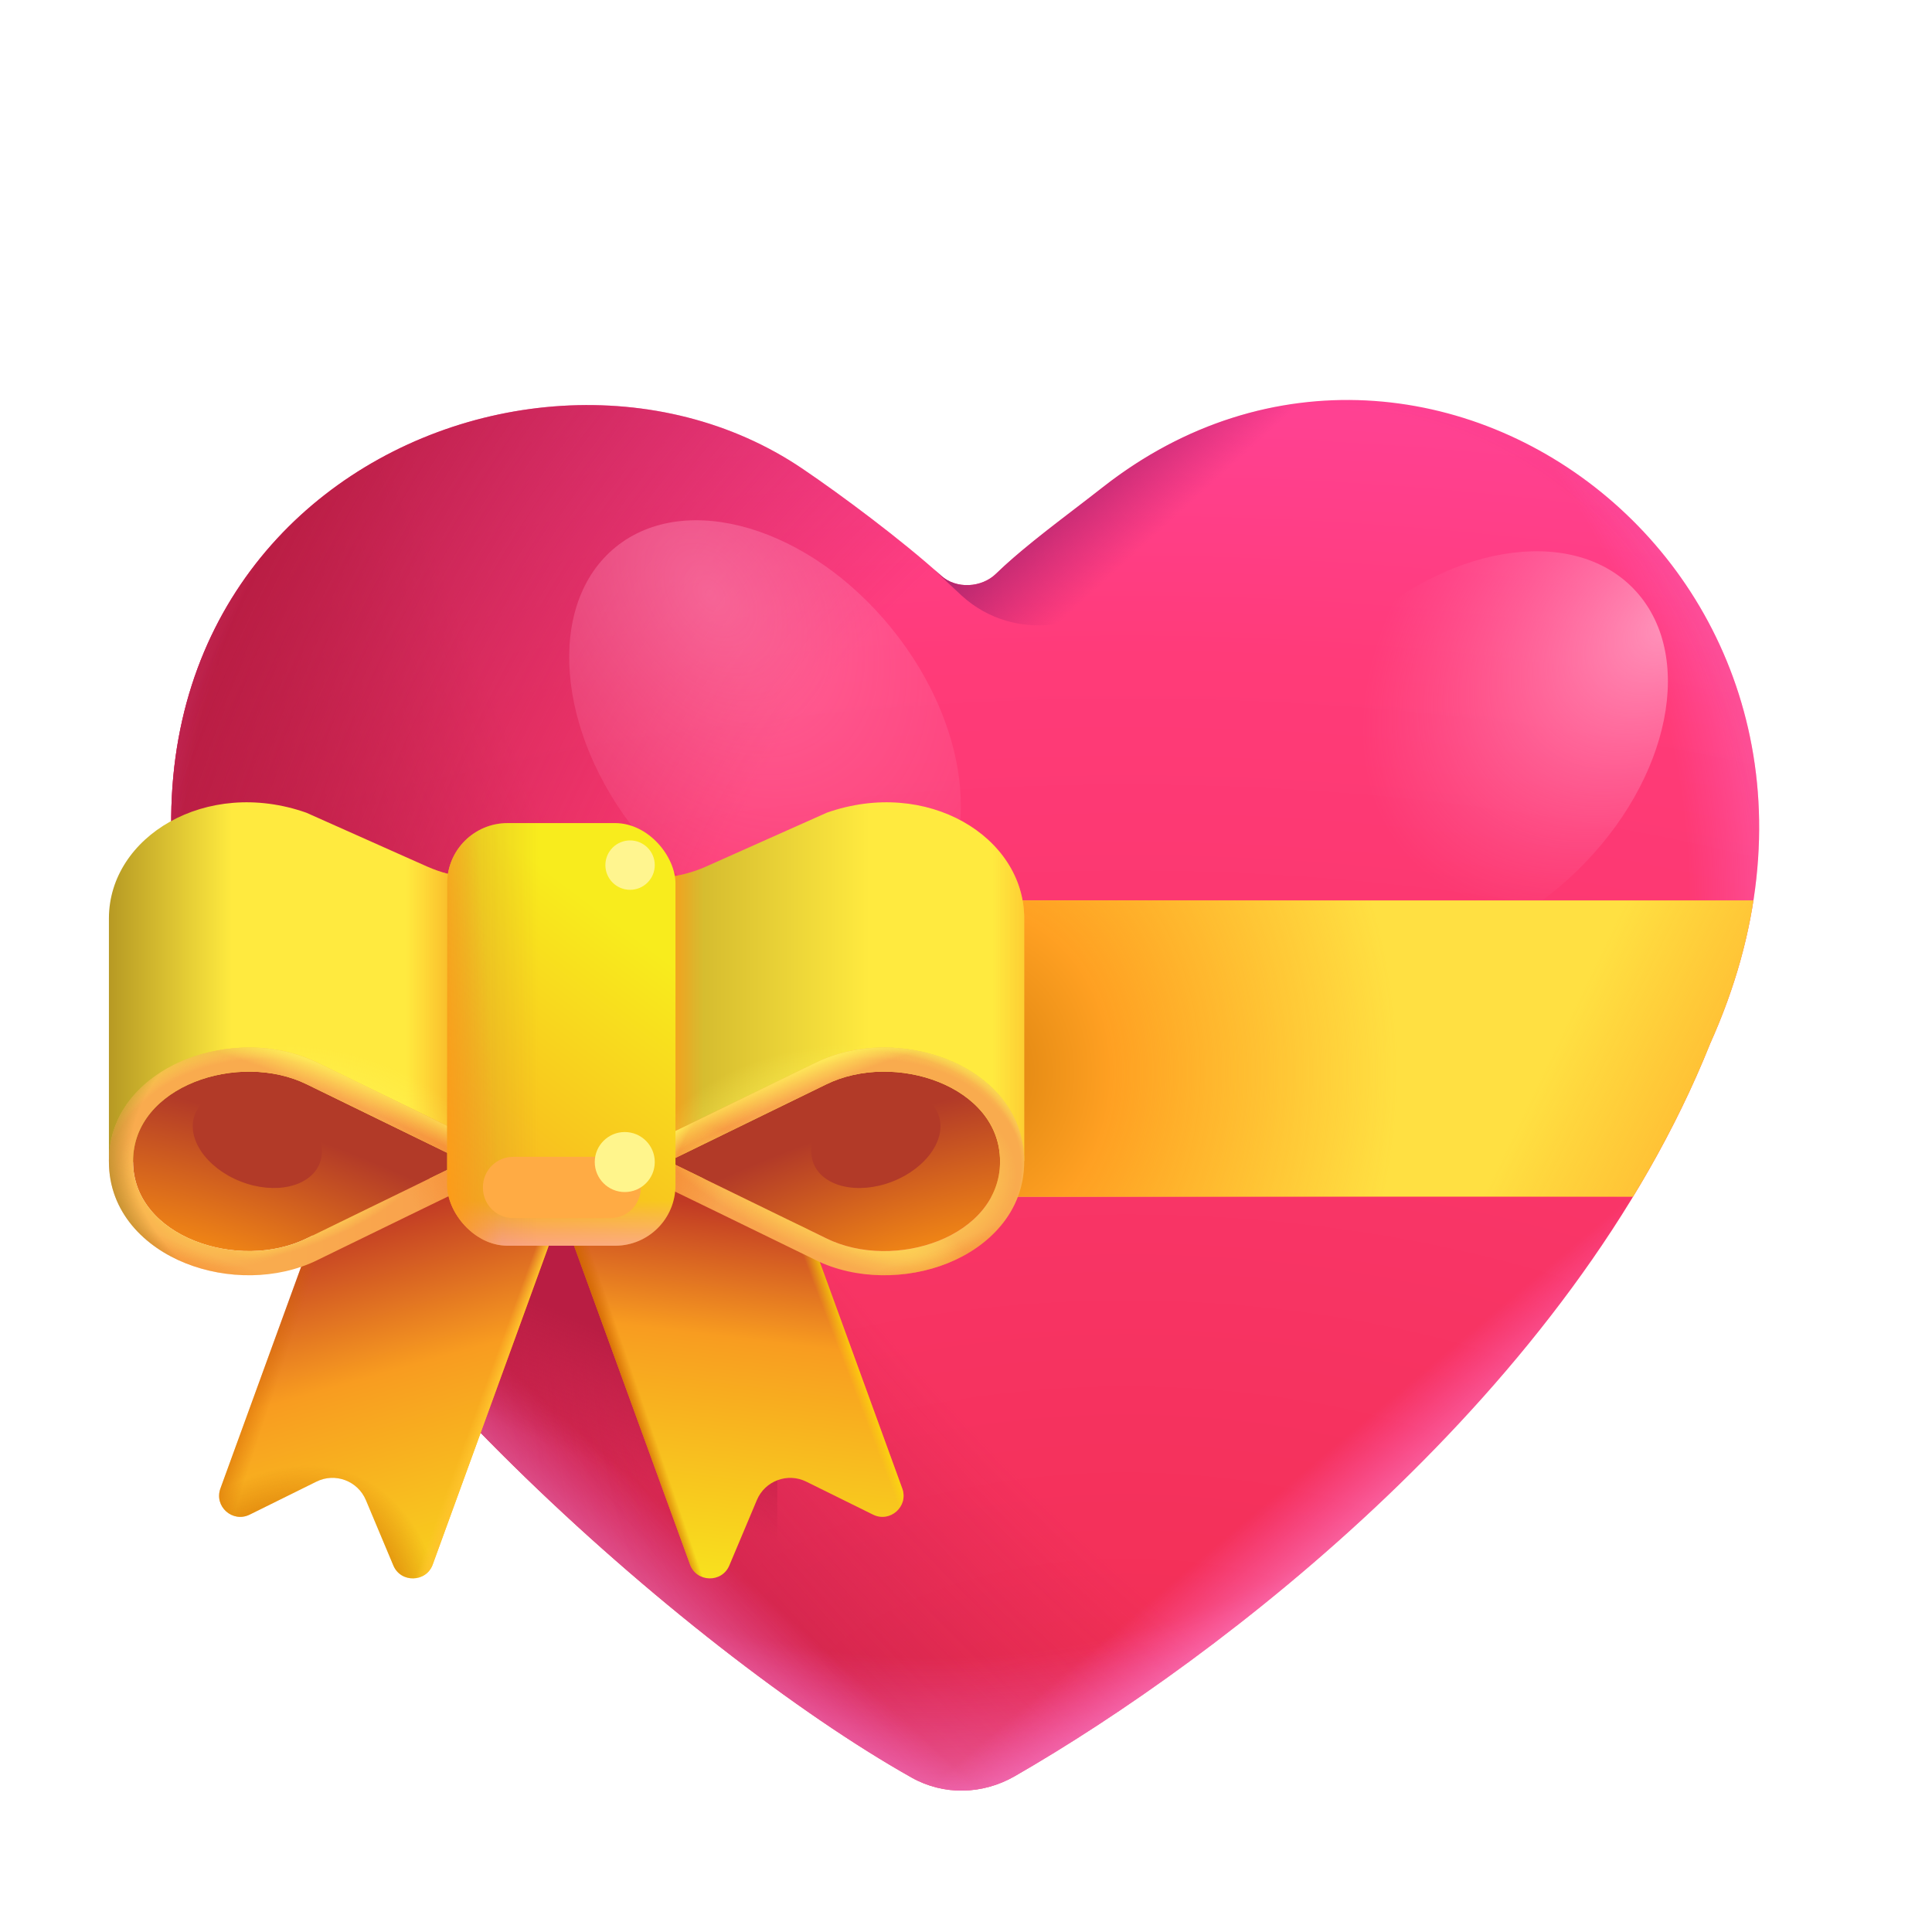 <svg width="32" height="32" viewBox="0 0 32 32" fill="none" xmlns="http://www.w3.org/2000/svg">
<path d="M15.097 29.441C15.631 29.742 16.274 29.725 16.806 29.42C20.195 27.473 26.028 23.038 28.325 17.286C31.712 9.761 23.758 3.754 18.261 8.074C17.698 8.517 16.992 9.023 16.497 9.503C16.258 9.736 15.838 9.76 15.59 9.536C14.937 8.946 13.937 8.2 13.291 7.763C8.605 4.592 0.077 8.772 3.715 17.692C5.042 21.68 11.344 27.329 15.097 29.441Z" fill="url(#paint0_radial_6992_5054)"/>
<path d="M15.097 29.441C15.631 29.742 16.274 29.725 16.806 29.42C20.195 27.473 26.028 23.038 28.325 17.286C31.712 9.761 23.758 3.754 18.261 8.074C17.698 8.517 16.992 9.023 16.497 9.503C16.258 9.736 15.838 9.76 15.59 9.536C14.937 8.946 13.937 8.2 13.291 7.763C8.605 4.592 0.077 8.772 3.715 17.692C5.042 21.68 11.344 27.329 15.097 29.441Z" fill="url(#paint1_radial_6992_5054)"/>
<path d="M15.097 29.441C15.631 29.742 16.274 29.725 16.806 29.42C20.195 27.473 26.028 23.038 28.325 17.286C31.712 9.761 23.758 3.754 18.261 8.074C17.698 8.517 16.992 9.023 16.497 9.503C16.258 9.736 15.838 9.76 15.59 9.536C14.937 8.946 13.937 8.2 13.291 7.763C8.605 4.592 0.077 8.772 3.715 17.692C5.042 21.68 11.344 27.329 15.097 29.441Z" fill="url(#paint2_radial_6992_5054)"/>
<path d="M15.097 29.441C15.631 29.742 16.274 29.725 16.806 29.42C20.195 27.473 26.028 23.038 28.325 17.286C31.712 9.761 23.758 3.754 18.261 8.074C17.698 8.517 16.992 9.023 16.497 9.503C16.258 9.736 15.838 9.76 15.59 9.536C14.937 8.946 13.937 8.2 13.291 7.763C8.605 4.592 0.077 8.772 3.715 17.692C5.042 21.68 11.344 27.329 15.097 29.441Z" fill="url(#paint3_radial_6992_5054)"/>
<path d="M15.097 29.441C15.631 29.742 16.274 29.725 16.806 29.42C20.195 27.473 26.028 23.038 28.325 17.286C31.712 9.761 23.758 3.754 18.261 8.074C17.698 8.517 16.992 9.023 16.497 9.503C16.258 9.736 15.838 9.76 15.59 9.536C14.937 8.946 13.937 8.2 13.291 7.763C8.605 4.592 0.077 8.772 3.715 17.692C5.042 21.68 11.344 27.329 15.097 29.441Z" fill="url(#paint4_linear_6992_5054)"/>
<path d="M15.097 29.441C15.631 29.742 16.274 29.725 16.806 29.42C20.195 27.473 26.028 23.038 28.325 17.286C31.712 9.761 23.758 3.754 18.261 8.074C17.698 8.517 16.992 9.023 16.497 9.503C16.258 9.736 15.838 9.76 15.59 9.536C14.937 8.946 13.937 8.2 13.291 7.763C8.605 4.592 0.077 8.772 3.715 17.692C5.042 21.68 11.344 27.329 15.097 29.441Z" fill="url(#paint5_linear_6992_5054)"/>
<path d="M12.874 27.993V18.27H3.936C5.314 21.465 9.452 25.508 12.874 27.993Z" fill="url(#paint6_linear_6992_5054)"/>
<path d="M15.928 9.865C16.817 10.677 18.192 10.438 18.954 9.506C20.03 8.191 21.538 6.867 23.519 6.74C21.795 6.409 19.917 6.773 18.261 8.074C18.119 8.186 17.967 8.302 17.812 8.421C17.355 8.771 16.867 9.144 16.497 9.503C16.258 9.736 15.838 9.76 15.59 9.536C15.553 9.503 15.515 9.469 15.476 9.434C15.596 9.556 15.753 9.704 15.928 9.865Z" fill="url(#paint7_linear_6992_5054)"/>
<g filter="url(#filter0_f_6992_5054)">
<ellipse cx="24.236" cy="12.486" rx="3.929" ry="2.703" transform="rotate(-44.19 24.236 12.486)" fill="url(#paint8_radial_6992_5054)"/>
</g>
<g filter="url(#filter1_f_6992_5054)">
<ellipse cx="12.671" cy="12.114" rx="3.929" ry="2.703" transform="rotate(-128.955 12.671 12.114)" fill="url(#paint9_radial_6992_5054)" fill-opacity="0.5"/>
</g>
<path d="M4.771 19.82H27.049C27.542 19.009 27.974 18.163 28.325 17.286C28.69 16.474 28.924 15.68 29.042 14.914H2.933C3.06 15.78 3.313 16.707 3.715 17.692C3.938 18.363 4.302 19.081 4.771 19.82Z" fill="#FFE042"/>
<path d="M4.771 19.82H27.049C27.542 19.009 27.974 18.163 28.325 17.286C28.69 16.474 28.924 15.68 29.042 14.914H2.933C3.06 15.78 3.313 16.707 3.715 17.692C3.938 18.363 4.302 19.081 4.771 19.82Z" fill="url(#paint10_radial_6992_5054)"/>
<path d="M4.771 19.82H27.049C27.542 19.009 27.974 18.163 28.325 17.286C28.69 16.474 28.924 15.68 29.042 14.914H2.933C3.06 15.78 3.313 16.707 3.715 17.692C3.938 18.363 4.302 19.081 4.771 19.82Z" fill="url(#paint11_linear_6992_5054)"/>
<path d="M5.975 18.27L9.484 19.547L7.167 25.913C7.058 26.212 6.638 26.222 6.515 25.929L6.06 24.846C5.925 24.527 5.55 24.387 5.24 24.541L4.135 25.087C3.852 25.227 3.543 24.951 3.651 24.654L5.975 18.27Z" fill="url(#paint12_linear_6992_5054)"/>
<path d="M5.975 18.27L9.484 19.547L7.167 25.913C7.058 26.212 6.638 26.222 6.515 25.929L6.06 24.846C5.925 24.527 5.55 24.387 5.24 24.541L4.135 25.087C3.852 25.227 3.543 24.951 3.651 24.654L5.975 18.27Z" fill="url(#paint13_linear_6992_5054)"/>
<path d="M5.975 18.27L9.484 19.547L7.167 25.913C7.058 26.212 6.638 26.222 6.515 25.929L6.06 24.846C5.925 24.527 5.55 24.387 5.24 24.541L4.135 25.087C3.852 25.227 3.543 24.951 3.651 24.654L5.975 18.27Z" fill="url(#paint14_radial_6992_5054)"/>
<path d="M5.975 18.27L9.484 19.547L7.167 25.913C7.058 26.212 6.638 26.222 6.515 25.929L6.06 24.846C5.925 24.527 5.55 24.387 5.24 24.541L4.135 25.087C3.852 25.227 3.543 24.951 3.651 24.654L5.975 18.27Z" fill="url(#paint15_linear_6992_5054)"/>
<path d="M12.621 18.27L9.112 19.547L11.429 25.913C11.537 26.212 11.957 26.222 12.08 25.929L12.536 24.846C12.67 24.527 13.045 24.387 13.355 24.541L14.46 25.087C14.743 25.227 15.052 24.951 14.944 24.654L12.621 18.27Z" fill="url(#paint16_linear_6992_5054)"/>
<path d="M12.621 18.27L9.112 19.547L11.429 25.913C11.537 26.212 11.957 26.222 12.08 25.929L12.536 24.846C12.67 24.527 13.045 24.387 13.355 24.541L14.46 25.087C14.743 25.227 15.052 24.951 14.944 24.654L12.621 18.27Z" fill="url(#paint17_linear_6992_5054)"/>
<path d="M12.621 18.27L9.112 19.547L11.429 25.913C11.537 26.212 11.957 26.222 12.08 25.929L12.536 24.846C12.67 24.527 13.045 24.387 13.355 24.541L14.46 25.087C14.743 25.227 15.052 24.951 14.944 24.654L12.621 18.27Z" fill="url(#paint18_linear_6992_5054)"/>
<path d="M9.098 18.625L9.298 18.712L9.498 18.625V15.812L9.298 15.717L9.098 15.812V18.625Z" fill="url(#paint19_linear_6992_5054)"/>
<path d="M1.804 15.208C1.807 13.858 3.413 12.876 5.074 13.461L7.081 14.356C7.291 14.449 7.514 14.509 7.742 14.532V19.555L1.804 19.227V15.208Z" fill="url(#paint20_linear_6992_5054)"/>
<path d="M1.804 15.208C1.807 13.858 3.413 12.876 5.074 13.461L7.081 14.356C7.291 14.449 7.514 14.509 7.742 14.532V19.555L1.804 19.227V15.208Z" fill="url(#paint21_linear_6992_5054)"/>
<path d="M1.804 15.208C1.807 13.858 3.413 12.876 5.074 13.461L7.081 14.356C7.291 14.449 7.514 14.509 7.742 14.532V19.555L1.804 19.227V15.208Z" fill="url(#paint22_radial_6992_5054)"/>
<path d="M2.204 19.233C2.204 17.986 3.956 17.404 5.086 17.962L7.698 19.236L5.086 20.509C3.956 21.068 2.204 20.486 2.204 19.239L2.204 19.236L2.204 19.233Z" fill="url(#paint23_radial_6992_5054)"/>
<path fill-rule="evenodd" clip-rule="evenodd" d="M2.204 19.233C2.204 17.986 3.957 17.404 5.086 17.962L7.698 19.236L5.086 20.509C3.957 21.068 2.204 20.486 2.204 19.239L2.204 19.236L2.204 19.233ZM1.804 19.236V19.235L1.804 19.233C1.804 18.391 2.401 17.818 3.073 17.549C3.743 17.281 4.583 17.268 5.262 17.604C5.263 17.604 5.263 17.604 5.263 17.604L7.874 18.876C8.011 18.944 8.098 19.083 8.098 19.236C8.098 19.389 8.011 19.529 7.874 19.596L5.263 20.868C5.263 20.868 5.263 20.868 5.262 20.869C4.583 21.204 3.743 21.191 3.073 20.923C2.401 20.654 1.804 20.082 1.804 19.239L1.804 19.236Z" fill="url(#paint24_linear_6992_5054)"/>
<path fill-rule="evenodd" clip-rule="evenodd" d="M2.204 19.233C2.204 17.986 3.957 17.404 5.086 17.962L7.698 19.236L5.086 20.509C3.957 21.068 2.204 20.486 2.204 19.239L2.204 19.236L2.204 19.233ZM1.804 19.236V19.235L1.804 19.233C1.804 18.391 2.401 17.818 3.073 17.549C3.743 17.281 4.583 17.268 5.262 17.604C5.263 17.604 5.263 17.604 5.263 17.604L7.874 18.876C8.011 18.944 8.098 19.083 8.098 19.236C8.098 19.389 8.011 19.529 7.874 19.596L5.263 20.868C5.263 20.868 5.263 20.868 5.262 20.869C4.583 21.204 3.743 21.191 3.073 20.923C2.401 20.654 1.804 20.082 1.804 19.239L1.804 19.236Z" fill="url(#paint25_radial_6992_5054)"/>
<path fill-rule="evenodd" clip-rule="evenodd" d="M2.204 19.233C2.204 17.986 3.957 17.404 5.086 17.962L7.698 19.236L5.086 20.509C3.957 21.068 2.204 20.486 2.204 19.239L2.204 19.236L2.204 19.233ZM1.804 19.236V19.235L1.804 19.233C1.804 18.391 2.401 17.818 3.073 17.549C3.743 17.281 4.583 17.268 5.262 17.604C5.263 17.604 5.263 17.604 5.263 17.604L7.874 18.876C8.011 18.944 8.098 19.083 8.098 19.236C8.098 19.389 8.011 19.529 7.874 19.596L5.263 20.868C5.263 20.868 5.263 20.868 5.262 20.869C4.583 21.204 3.743 21.191 3.073 20.923C2.401 20.654 1.804 20.082 1.804 19.239L1.804 19.236Z" fill="url(#paint26_linear_6992_5054)"/>
<path fill-rule="evenodd" clip-rule="evenodd" d="M2.204 19.233C2.204 17.986 3.957 17.404 5.086 17.962L7.698 19.236L5.086 20.509C3.957 21.068 2.204 20.486 2.204 19.239L2.204 19.236L2.204 19.233ZM1.804 19.236V19.235L1.804 19.233C1.804 18.391 2.401 17.818 3.073 17.549C3.743 17.281 4.583 17.268 5.262 17.604C5.263 17.604 5.263 17.604 5.263 17.604L7.874 18.876C8.011 18.944 8.098 19.083 8.098 19.236C8.098 19.389 8.011 19.529 7.874 19.596L5.263 20.868C5.263 20.868 5.263 20.868 5.262 20.869C4.583 21.204 3.743 21.191 3.073 20.923C2.401 20.654 1.804 20.082 1.804 19.239L1.804 19.236Z" fill="url(#paint27_radial_6992_5054)"/>
<path fill-rule="evenodd" clip-rule="evenodd" d="M2.204 19.233C2.204 17.986 3.957 17.404 5.086 17.962L7.698 19.236L5.086 20.509C3.957 21.068 2.204 20.486 2.204 19.239L2.204 19.236L2.204 19.233ZM1.804 19.236V19.235L1.804 19.233C1.804 18.391 2.401 17.818 3.073 17.549C3.743 17.281 4.583 17.268 5.262 17.604C5.263 17.604 5.263 17.604 5.263 17.604L7.874 18.876C8.011 18.944 8.098 19.083 8.098 19.236C8.098 19.389 8.011 19.529 7.874 19.596L5.263 20.868C5.263 20.868 5.263 20.868 5.262 20.869C4.583 21.204 3.743 21.191 3.073 20.923C2.401 20.654 1.804 20.082 1.804 19.239L1.804 19.236Z" fill="url(#paint28_radial_6992_5054)"/>
<path fill-rule="evenodd" clip-rule="evenodd" d="M2.204 19.233C2.204 17.986 3.957 17.404 5.086 17.962L7.698 19.236L5.086 20.509C3.957 21.068 2.204 20.486 2.204 19.239L2.204 19.236L2.204 19.233ZM1.804 19.236V19.235L1.804 19.233C1.804 18.391 2.401 17.818 3.073 17.549C3.743 17.281 4.583 17.268 5.262 17.604C5.263 17.604 5.263 17.604 5.263 17.604L7.874 18.876C8.011 18.944 8.098 19.083 8.098 19.236C8.098 19.389 8.011 19.529 7.874 19.596L5.263 20.868C5.263 20.868 5.263 20.868 5.262 20.869C4.583 21.204 3.743 21.191 3.073 20.923C2.401 20.654 1.804 20.082 1.804 19.239L1.804 19.236Z" fill="url(#paint29_radial_6992_5054)"/>
<path fill-rule="evenodd" clip-rule="evenodd" d="M2.204 19.233C2.204 17.986 3.957 17.404 5.086 17.962L7.698 19.236L5.086 20.509C3.957 21.068 2.204 20.486 2.204 19.239L2.204 19.236L2.204 19.233ZM1.804 19.236V19.235L1.804 19.233C1.804 18.391 2.401 17.818 3.073 17.549C3.743 17.281 4.583 17.268 5.262 17.604C5.263 17.604 5.263 17.604 5.263 17.604L7.874 18.876C8.011 18.944 8.098 19.083 8.098 19.236C8.098 19.389 8.011 19.529 7.874 19.596L5.263 20.868C5.263 20.868 5.263 20.868 5.262 20.869C4.583 21.204 3.743 21.191 3.073 20.923C2.401 20.654 1.804 20.082 1.804 19.239L1.804 19.236Z" fill="url(#paint30_radial_6992_5054)"/>
<path fill-rule="evenodd" clip-rule="evenodd" d="M2.204 19.233C2.204 17.986 3.957 17.404 5.086 17.962L7.698 19.236L5.086 20.509C3.957 21.068 2.204 20.486 2.204 19.239L2.204 19.236L2.204 19.233ZM1.804 19.236V19.235L1.804 19.233C1.804 18.391 2.401 17.818 3.073 17.549C3.743 17.281 4.583 17.268 5.262 17.604C5.263 17.604 5.263 17.604 5.263 17.604L7.874 18.876C8.011 18.944 8.098 19.083 8.098 19.236C8.098 19.389 8.011 19.529 7.874 19.596L5.263 20.868C5.263 20.868 5.263 20.868 5.262 20.869C4.583 21.204 3.743 21.191 3.073 20.923C2.401 20.654 1.804 20.082 1.804 19.239L1.804 19.236Z" fill="url(#paint31_radial_6992_5054)"/>
<g filter="url(#filter2_f_6992_5054)">
<ellipse cx="4.262" cy="18.862" rx="1.11" ry="0.759" transform="rotate(21.487 4.262 18.862)" fill="#B23A28"/>
</g>
<path d="M16.964 15.208C16.961 13.858 15.355 12.876 13.694 13.461L11.687 14.356C11.477 14.449 11.254 14.509 11.026 14.532V19.555L16.964 19.227V15.208Z" fill="url(#paint32_linear_6992_5054)"/>
<path d="M16.964 15.208C16.961 13.858 15.355 12.876 13.694 13.461L11.687 14.356C11.477 14.449 11.254 14.509 11.026 14.532V19.555L16.964 19.227V15.208Z" fill="url(#paint33_linear_6992_5054)"/>
<path d="M16.964 15.208C16.961 13.858 15.355 12.876 13.694 13.461L11.687 14.356C11.477 14.449 11.254 14.509 11.026 14.532V19.555L16.964 19.227V15.208Z" fill="url(#paint34_radial_6992_5054)"/>
<path d="M16.964 15.208C16.961 13.858 15.355 12.876 13.694 13.461L11.687 14.356C11.477 14.449 11.254 14.509 11.026 14.532V19.555L16.964 19.227V15.208Z" fill="url(#paint35_linear_6992_5054)"/>
<path d="M16.564 19.233C16.564 17.986 14.812 17.404 13.682 17.962L11.07 19.236L13.682 20.509C14.812 21.068 16.564 20.486 16.564 19.239L16.564 19.236L16.564 19.233Z" fill="url(#paint36_radial_6992_5054)"/>
<path fill-rule="evenodd" clip-rule="evenodd" d="M16.564 19.233C16.564 17.986 14.812 17.404 13.682 17.962L11.07 19.236L13.682 20.509C14.812 21.068 16.564 20.486 16.564 19.239L16.564 19.236L16.564 19.233ZM16.964 19.236V19.235L16.964 19.233C16.964 18.391 16.367 17.818 15.695 17.549C15.025 17.281 14.185 17.268 13.506 17.604C13.505 17.604 13.505 17.604 13.505 17.604L10.895 18.876C10.757 18.944 10.67 19.083 10.67 19.236C10.67 19.389 10.757 19.529 10.895 19.596L13.505 20.868C13.505 20.868 13.505 20.868 13.506 20.869C14.185 21.204 15.025 21.191 15.695 20.923C16.367 20.654 16.964 20.082 16.964 19.239L16.964 19.236Z" fill="url(#paint37_linear_6992_5054)"/>
<path fill-rule="evenodd" clip-rule="evenodd" d="M16.564 19.233C16.564 17.986 14.812 17.404 13.682 17.962L11.07 19.236L13.682 20.509C14.812 21.068 16.564 20.486 16.564 19.239L16.564 19.236L16.564 19.233ZM16.964 19.236V19.235L16.964 19.233C16.964 18.391 16.367 17.818 15.695 17.549C15.025 17.281 14.185 17.268 13.506 17.604C13.505 17.604 13.505 17.604 13.505 17.604L10.895 18.876C10.757 18.944 10.67 19.083 10.67 19.236C10.67 19.389 10.757 19.529 10.895 19.596L13.505 20.868C13.505 20.868 13.505 20.868 13.506 20.869C14.185 21.204 15.025 21.191 15.695 20.923C16.367 20.654 16.964 20.082 16.964 19.239L16.964 19.236Z" fill="url(#paint38_radial_6992_5054)"/>
<path fill-rule="evenodd" clip-rule="evenodd" d="M16.564 19.233C16.564 17.986 14.812 17.404 13.682 17.962L11.07 19.236L13.682 20.509C14.812 21.068 16.564 20.486 16.564 19.239L16.564 19.236L16.564 19.233ZM16.964 19.236V19.235L16.964 19.233C16.964 18.391 16.367 17.818 15.695 17.549C15.025 17.281 14.185 17.268 13.506 17.604C13.505 17.604 13.505 17.604 13.505 17.604L10.895 18.876C10.757 18.944 10.67 19.083 10.67 19.236C10.67 19.389 10.757 19.529 10.895 19.596L13.505 20.868C13.505 20.868 13.505 20.868 13.506 20.869C14.185 21.204 15.025 21.191 15.695 20.923C16.367 20.654 16.964 20.082 16.964 19.239L16.964 19.236Z" fill="url(#paint39_linear_6992_5054)"/>
<path fill-rule="evenodd" clip-rule="evenodd" d="M16.564 19.233C16.564 17.986 14.812 17.404 13.682 17.962L11.07 19.236L13.682 20.509C14.812 21.068 16.564 20.486 16.564 19.239L16.564 19.236L16.564 19.233ZM16.964 19.236V19.235L16.964 19.233C16.964 18.391 16.367 17.818 15.695 17.549C15.025 17.281 14.185 17.268 13.506 17.604C13.505 17.604 13.505 17.604 13.505 17.604L10.895 18.876C10.757 18.944 10.67 19.083 10.67 19.236C10.67 19.389 10.757 19.529 10.895 19.596L13.505 20.868C13.505 20.868 13.505 20.868 13.506 20.869C14.185 21.204 15.025 21.191 15.695 20.923C16.367 20.654 16.964 20.082 16.964 19.239L16.964 19.236Z" fill="url(#paint40_radial_6992_5054)"/>
<path fill-rule="evenodd" clip-rule="evenodd" d="M16.564 19.233C16.564 17.986 14.812 17.404 13.682 17.962L11.07 19.236L13.682 20.509C14.812 21.068 16.564 20.486 16.564 19.239L16.564 19.236L16.564 19.233ZM16.964 19.236V19.235L16.964 19.233C16.964 18.391 16.367 17.818 15.695 17.549C15.025 17.281 14.185 17.268 13.506 17.604C13.505 17.604 13.505 17.604 13.505 17.604L10.895 18.876C10.757 18.944 10.67 19.083 10.67 19.236C10.67 19.389 10.757 19.529 10.895 19.596L13.505 20.868C13.505 20.868 13.505 20.868 13.506 20.869C14.185 21.204 15.025 21.191 15.695 20.923C16.367 20.654 16.964 20.082 16.964 19.239L16.964 19.236Z" fill="url(#paint41_radial_6992_5054)"/>
<path fill-rule="evenodd" clip-rule="evenodd" d="M16.564 19.233C16.564 17.986 14.812 17.404 13.682 17.962L11.07 19.236L13.682 20.509C14.812 21.068 16.564 20.486 16.564 19.239L16.564 19.236L16.564 19.233ZM16.964 19.236V19.235L16.964 19.233C16.964 18.391 16.367 17.818 15.695 17.549C15.025 17.281 14.185 17.268 13.506 17.604C13.505 17.604 13.505 17.604 13.505 17.604L10.895 18.876C10.757 18.944 10.67 19.083 10.67 19.236C10.67 19.389 10.757 19.529 10.895 19.596L13.505 20.868C13.505 20.868 13.505 20.868 13.506 20.869C14.185 21.204 15.025 21.191 15.695 20.923C16.367 20.654 16.964 20.082 16.964 19.239L16.964 19.236Z" fill="url(#paint42_radial_6992_5054)"/>
<path fill-rule="evenodd" clip-rule="evenodd" d="M16.564 19.233C16.564 17.986 14.812 17.404 13.682 17.962L11.07 19.236L13.682 20.509C14.812 21.068 16.564 20.486 16.564 19.239L16.564 19.236L16.564 19.233ZM16.964 19.236V19.235L16.964 19.233C16.964 18.391 16.367 17.818 15.695 17.549C15.025 17.281 14.185 17.268 13.506 17.604C13.505 17.604 13.505 17.604 13.505 17.604L10.895 18.876C10.757 18.944 10.67 19.083 10.67 19.236C10.67 19.389 10.757 19.529 10.895 19.596L13.505 20.868C13.505 20.868 13.505 20.868 13.506 20.869C14.185 21.204 15.025 21.191 15.695 20.923C16.367 20.654 16.964 20.082 16.964 19.239L16.964 19.236Z" fill="url(#paint43_radial_6992_5054)"/>
<path fill-rule="evenodd" clip-rule="evenodd" d="M16.564 19.233C16.564 17.986 14.812 17.404 13.682 17.962L11.07 19.236L13.682 20.509C14.812 21.068 16.564 20.486 16.564 19.239L16.564 19.236L16.564 19.233ZM16.964 19.236V19.235L16.964 19.233C16.964 18.391 16.367 17.818 15.695 17.549C15.025 17.281 14.185 17.268 13.506 17.604C13.505 17.604 13.505 17.604 13.505 17.604L10.895 18.876C10.757 18.944 10.67 19.083 10.67 19.236C10.67 19.389 10.757 19.529 10.895 19.596L13.505 20.868C13.505 20.868 13.505 20.868 13.506 20.869C14.185 21.204 15.025 21.191 15.695 20.923C16.367 20.654 16.964 20.082 16.964 19.239L16.964 19.236Z" fill="url(#paint44_radial_6992_5054)"/>
<g filter="url(#filter3_f_6992_5054)">
<ellipse rx="1.11" ry="0.759" transform="matrix(-0.931 0.366 0.366 0.931 14.507 18.862)" fill="#B23A28"/>
</g>
<rect x="7.407" y="13.633" width="3.781" height="7" rx="1" fill="url(#paint45_linear_6992_5054)"/>
<rect x="7.407" y="13.633" width="3.781" height="7" rx="1" fill="url(#paint46_linear_6992_5054)"/>
<rect x="7.407" y="13.633" width="3.781" height="7" rx="1" fill="url(#paint47_linear_6992_5054)"/>
<rect x="7.407" y="13.633" width="3.781" height="7" rx="1" fill="url(#paint48_linear_6992_5054)"/>
<g filter="url(#filter4_f_6992_5054)">
<path d="M7.999 19.661C7.999 19.385 8.223 19.161 8.499 19.161H10.113C10.389 19.161 10.613 19.385 10.613 19.661V19.675C10.613 19.952 10.389 20.175 10.113 20.175H8.499C8.223 20.175 7.999 19.952 7.999 19.675V19.661Z" fill="#FFAB44"/>
</g>
<g filter="url(#filter5_f_6992_5054)">
<circle cx="10.348" cy="19.247" r="0.497" fill="#FFF58C"/>
</g>
<g filter="url(#filter6_f_6992_5054)">
<circle cx="10.436" cy="14.329" r="0.409" fill="#FFF58F"/>
</g>
<defs>
<filter id="filter0_f_6992_5054" x="19.347" y="7.631" width="9.779" height="9.711" filterUnits="userSpaceOnUse" color-interpolation-filters="sRGB">
<feFlood flood-opacity="0" result="BackgroundImageFix"/>
<feBlend mode="normal" in="SourceGraphic" in2="BackgroundImageFix" result="shape"/>
<feGaussianBlur stdDeviation="0.75" result="effect1_foregroundBlur_6992_5054"/>
</filter>
<filter id="filter1_f_6992_5054" x="7.927" y="7.118" width="9.487" height="9.993" filterUnits="userSpaceOnUse" color-interpolation-filters="sRGB">
<feFlood flood-opacity="0" result="BackgroundImageFix"/>
<feBlend mode="normal" in="SourceGraphic" in2="BackgroundImageFix" result="shape"/>
<feGaussianBlur stdDeviation="0.75" result="effect1_foregroundBlur_6992_5054"/>
</filter>
<filter id="filter2_f_6992_5054" x="2.192" y="17.047" width="4.14" height="3.629" filterUnits="userSpaceOnUse" color-interpolation-filters="sRGB">
<feFlood flood-opacity="0" result="BackgroundImageFix"/>
<feBlend mode="normal" in="SourceGraphic" in2="BackgroundImageFix" result="shape"/>
<feGaussianBlur stdDeviation="0.5" result="effect1_foregroundBlur_6992_5054"/>
</filter>
<filter id="filter3_f_6992_5054" x="12.437" y="17.047" width="4.14" height="3.629" filterUnits="userSpaceOnUse" color-interpolation-filters="sRGB">
<feFlood flood-opacity="0" result="BackgroundImageFix"/>
<feBlend mode="normal" in="SourceGraphic" in2="BackgroundImageFix" result="shape"/>
<feGaussianBlur stdDeviation="0.5" result="effect1_foregroundBlur_6992_5054"/>
</filter>
<filter id="filter4_f_6992_5054" x="7.499" y="18.661" width="3.614" height="2.014" filterUnits="userSpaceOnUse" color-interpolation-filters="sRGB">
<feFlood flood-opacity="0" result="BackgroundImageFix"/>
<feBlend mode="normal" in="SourceGraphic" in2="BackgroundImageFix" result="shape"/>
<feGaussianBlur stdDeviation="0.25" result="effect1_foregroundBlur_6992_5054"/>
</filter>
<filter id="filter5_f_6992_5054" x="8.85" y="17.75" width="2.994" height="2.995" filterUnits="userSpaceOnUse" color-interpolation-filters="sRGB">
<feFlood flood-opacity="0" result="BackgroundImageFix"/>
<feBlend mode="normal" in="SourceGraphic" in2="BackgroundImageFix" result="shape"/>
<feGaussianBlur stdDeviation="0.5" result="effect1_foregroundBlur_6992_5054"/>
</filter>
<filter id="filter6_f_6992_5054" x="9.527" y="13.42" width="1.818" height="1.818" filterUnits="userSpaceOnUse" color-interpolation-filters="sRGB">
<feFlood flood-opacity="0" result="BackgroundImageFix"/>
<feBlend mode="normal" in="SourceGraphic" in2="BackgroundImageFix" result="shape"/>
<feGaussianBlur stdDeviation="0.25" result="effect1_foregroundBlur_6992_5054"/>
</filter>
<radialGradient id="paint0_radial_6992_5054" cx="0" cy="0" r="1" gradientUnits="userSpaceOnUse" gradientTransform="translate(18.655 29.258) rotate(-90) scale(30.75 52.275)">
<stop stop-color="#F12E52"/>
<stop offset="0.596" stop-color="#FF3B79"/>
<stop offset="1" stop-color="#FF4EC6"/>
</radialGradient>
<radialGradient id="paint1_radial_6992_5054" cx="0" cy="0" r="1" gradientUnits="userSpaceOnUse" gradientTransform="translate(22.513 12.631) rotate(142.986) scale(24.754 46.366)">
<stop offset="0.483" stop-color="#B91D43" stop-opacity="0"/>
<stop offset="0.834" stop-color="#B91D43"/>
</radialGradient>
<radialGradient id="paint2_radial_6992_5054" cx="0" cy="0" r="1" gradientUnits="userSpaceOnUse" gradientTransform="translate(19.655 18.695) rotate(-158.663) scale(21.472 30.353)">
<stop offset="0.41" stop-color="#B91D43" stop-opacity="0"/>
<stop offset="0.834" stop-color="#B91D43"/>
</radialGradient>
<radialGradient id="paint3_radial_6992_5054" cx="0" cy="0" r="1" gradientUnits="userSpaceOnUse" gradientTransform="translate(15.468 14.945) rotate(90) scale(18.688)">
<stop offset="0.671" stop-color="#FF7AF2" stop-opacity="0"/>
<stop offset="0.934" stop-color="#FFBCE6"/>
</radialGradient>
<linearGradient id="paint4_linear_6992_5054" x1="17.53" y1="17.133" x2="25.093" y2="26.133" gradientUnits="userSpaceOnUse">
<stop offset="0.694" stop-color="#FF7AF2" stop-opacity="0"/>
<stop offset="0.934" stop-color="#FFBCE6"/>
</linearGradient>
<linearGradient id="paint5_linear_6992_5054" x1="16.593" y1="17.508" x2="7.718" y2="27.508" gradientUnits="userSpaceOnUse">
<stop offset="0.694" stop-color="#FF7AF2" stop-opacity="0"/>
<stop offset="0.934" stop-color="#FFBCE6"/>
</linearGradient>
<linearGradient id="paint6_linear_6992_5054" x1="7.78" y1="23.789" x2="8.75" y2="21.494" gradientUnits="userSpaceOnUse">
<stop offset="0.151" stop-color="#B91D43" stop-opacity="0"/>
<stop offset="1" stop-color="#B91D43"/>
</linearGradient>
<linearGradient id="paint7_linear_6992_5054" x1="19.493" y1="10.727" x2="16.841" y2="7.813" gradientUnits="userSpaceOnUse">
<stop offset="0.41" stop-color="#C12372" stop-opacity="0"/>
<stop offset="0.834" stop-color="#B5286E"/>
</linearGradient>
<radialGradient id="paint8_radial_6992_5054" cx="0" cy="0" r="1" gradientUnits="userSpaceOnUse" gradientTransform="translate(28.19 13.318) rotate(-176.775) scale(5.81 3.923)">
<stop stop-color="#FF93BA"/>
<stop offset="1" stop-color="#FF73A6" stop-opacity="0"/>
</radialGradient>
<radialGradient id="paint9_radial_6992_5054" cx="0" cy="0" r="1" gradientUnits="userSpaceOnUse" gradientTransform="translate(14.99 12.844) rotate(-178.3) scale(8.363 5.647)">
<stop stop-color="#FF93BA"/>
<stop offset="1" stop-color="#FF73A6" stop-opacity="0"/>
</radialGradient>
<radialGradient id="paint10_radial_6992_5054" cx="0" cy="0" r="1" gradientUnits="userSpaceOnUse" gradientTransform="translate(16.155 17.758) scale(7 8.364)">
<stop stop-color="#D9810E"/>
<stop offset="0.323" stop-color="#FFA022"/>
<stop offset="1" stop-color="#FFA022" stop-opacity="0"/>
</radialGradient>
<linearGradient id="paint11_linear_6992_5054" x1="30.218" y1="19.195" x2="25.874" y2="17.102" gradientUnits="userSpaceOnUse">
<stop stop-color="#FFA630"/>
<stop offset="1" stop-color="#FFA022" stop-opacity="0"/>
</linearGradient>
<linearGradient id="paint12_linear_6992_5054" x1="7.874" y1="27.695" x2="5.405" y2="18.945" gradientUnits="userSpaceOnUse">
<stop stop-color="#F8EC1D"/>
<stop offset="0.569" stop-color="#F89C20"/>
<stop offset="0.849" stop-color="#C13A24"/>
</linearGradient>
<linearGradient id="paint13_linear_6992_5054" x1="3.733" y1="23.195" x2="4.421" y2="23.422" gradientUnits="userSpaceOnUse">
<stop stop-color="#D06400"/>
<stop offset="1" stop-color="#D06400" stop-opacity="0"/>
</linearGradient>
<radialGradient id="paint14_radial_6992_5054" cx="0" cy="0" r="1" gradientUnits="userSpaceOnUse" gradientTransform="translate(3.686 29.742) rotate(-67.636) scale(5.914 3.422)">
<stop offset="0.718" stop-color="#D06400"/>
<stop offset="0.974" stop-color="#D06400" stop-opacity="0"/>
</radialGradient>
<linearGradient id="paint15_linear_6992_5054" x1="6.983" y1="25.828" x2="7.413" y2="25.985" gradientUnits="userSpaceOnUse">
<stop stop-color="#FFC42D" stop-opacity="0"/>
<stop offset="0.448" stop-color="#FFC42D"/>
</linearGradient>
<linearGradient id="paint16_linear_6992_5054" x1="11.499" y1="28.102" x2="12.655" y2="18.602" gradientUnits="userSpaceOnUse">
<stop offset="0.141" stop-color="#F8EC1D"/>
<stop offset="0.625" stop-color="#F89C20"/>
<stop offset="0.849" stop-color="#C13A24"/>
</linearGradient>
<linearGradient id="paint17_linear_6992_5054" x1="10.483" y1="23.555" x2="10.733" y2="23.469" gradientUnits="userSpaceOnUse">
<stop stop-color="#D06400"/>
<stop offset="1" stop-color="#D06400" stop-opacity="0"/>
</linearGradient>
<linearGradient id="paint18_linear_6992_5054" x1="14.671" y1="24.399" x2="14.999" y2="24.274" gradientUnits="userSpaceOnUse">
<stop stop-color="#FFE601" stop-opacity="0"/>
<stop offset="1" stop-color="#FFF101"/>
</linearGradient>
<linearGradient id="paint19_linear_6992_5054" x1="1.205" y1="17.218" x2="9.501" y2="17.218" gradientUnits="userSpaceOnUse">
<stop stop-color="#ED1C26"/>
<stop offset="0.456" stop-color="#ED1452"/>
<stop offset="1" stop-color="#EC098C"/>
</linearGradient>
<linearGradient id="paint20_linear_6992_5054" x1="3.836" y1="15.976" x2="0.976" y2="15.976" gradientUnits="userSpaceOnUse">
<stop stop-color="#FFEA3F"/>
<stop offset="0.911" stop-color="#A2831C"/>
</linearGradient>
<linearGradient id="paint21_linear_6992_5054" x1="8.53" y1="16.083" x2="6.718" y2="16.083" gradientUnits="userSpaceOnUse">
<stop offset="0.255" stop-color="#EB8D10"/>
<stop offset="1" stop-color="#FFA022" stop-opacity="0"/>
</linearGradient>
<radialGradient id="paint22_radial_6992_5054" cx="0" cy="0" r="1" gradientUnits="userSpaceOnUse" gradientTransform="translate(5.242 18.929) rotate(-79.136) scale(1.575 2.801)">
<stop stop-color="#FFF45A"/>
<stop offset="1" stop-color="#FFF45A" stop-opacity="0"/>
</radialGradient>
<radialGradient id="paint23_radial_6992_5054" cx="0" cy="0" r="1" gradientUnits="userSpaceOnUse" gradientTransform="translate(3.394 21.867) rotate(-72.207) scale(4.193 10.992)">
<stop offset="0.019" stop-color="#FC8306"/>
<stop offset="0.218" stop-color="#F78E13"/>
<stop offset="0.817" stop-color="#B23A28"/>
</radialGradient>
<linearGradient id="paint24_linear_6992_5054" x1="4.691" y1="18.742" x2="8.91" y2="18.742" gradientUnits="userSpaceOnUse">
<stop stop-color="#F9AB4E"/>
<stop offset="1" stop-color="#F89B4C"/>
</linearGradient>
<radialGradient id="paint25_radial_6992_5054" cx="0" cy="0" r="1" gradientUnits="userSpaceOnUse" gradientTransform="translate(6.191 17.883) rotate(103.422) scale(4.241 9.221)">
<stop offset="0.839" stop-color="#F48629" stop-opacity="0"/>
<stop offset="1" stop-color="#F48629"/>
</radialGradient>
<linearGradient id="paint26_linear_6992_5054" x1="4.207" y1="21.617" x2="8.597" y2="19.695" gradientUnits="userSpaceOnUse">
<stop offset="0.646" stop-color="#F48629" stop-opacity="0"/>
<stop offset="1" stop-color="#F48629"/>
</linearGradient>
<radialGradient id="paint27_radial_6992_5054" cx="0" cy="0" r="1" gradientUnits="userSpaceOnUse" gradientTransform="translate(3.597 19.633) rotate(106.504) scale(1.32 1.697)">
<stop offset="0.034" stop-color="#FFF45A"/>
<stop offset="1" stop-color="#FFF45A" stop-opacity="0"/>
</radialGradient>
<radialGradient id="paint28_radial_6992_5054" cx="0" cy="0" r="1" gradientUnits="userSpaceOnUse" gradientTransform="translate(5.34 20.094) rotate(66.666) scale(0.434 1.664)">
<stop stop-color="#FFF45A" stop-opacity="0.911"/>
<stop offset="1" stop-color="#FFF45A" stop-opacity="0"/>
</radialGradient>
<radialGradient id="paint29_radial_6992_5054" cx="0" cy="0" r="1" gradientUnits="userSpaceOnUse" gradientTransform="translate(5.597 21.492) rotate(-137.479) scale(5.236 3.809)">
<stop offset="0.872" stop-color="#FFF45A" stop-opacity="0"/>
<stop offset="0.972" stop-color="#D8CC28" stop-opacity="0.911"/>
</radialGradient>
<radialGradient id="paint30_radial_6992_5054" cx="0" cy="0" r="1" gradientUnits="userSpaceOnUse" gradientTransform="translate(4.707 21.836) rotate(-65.92) scale(4.27 12.143)">
<stop offset="0.869" stop-color="#FFF45A" stop-opacity="0"/>
<stop offset="0.972" stop-color="#FFF45A" stop-opacity="0.911"/>
</radialGradient>
<radialGradient id="paint31_radial_6992_5054" cx="0" cy="0" r="1" gradientUnits="userSpaceOnUse" gradientTransform="translate(7.847 19.133) rotate(180) scale(6.344 3.718)">
<stop offset="0.895" stop-color="#A2831C" stop-opacity="0"/>
<stop offset="1" stop-color="#A2831C"/>
</radialGradient>
<linearGradient id="paint32_linear_6992_5054" x1="14.405" y1="15.976" x2="7.53" y2="15.976" gradientUnits="userSpaceOnUse">
<stop stop-color="#FFEA3F"/>
<stop offset="0.911" stop-color="#A2831C"/>
</linearGradient>
<linearGradient id="paint33_linear_6992_5054" x1="10.78" y1="16.102" x2="11.655" y2="16.102" gradientUnits="userSpaceOnUse">
<stop offset="0.255" stop-color="#FF9B16"/>
<stop offset="1" stop-color="#FFA022" stop-opacity="0"/>
</linearGradient>
<radialGradient id="paint34_radial_6992_5054" cx="0" cy="0" r="1" gradientUnits="userSpaceOnUse" gradientTransform="translate(13.526 18.929) rotate(-100.864) scale(1.575 2.801)">
<stop stop-color="#FFF45A"/>
<stop offset="1" stop-color="#FFF45A" stop-opacity="0"/>
</radialGradient>
<linearGradient id="paint35_linear_6992_5054" x1="18.468" y1="16.083" x2="16.436" y2="16.083" gradientUnits="userSpaceOnUse">
<stop offset="0.255" stop-color="#EB8D10"/>
<stop offset="1" stop-color="#FFA022" stop-opacity="0"/>
</linearGradient>
<radialGradient id="paint36_radial_6992_5054" cx="0" cy="0" r="1" gradientUnits="userSpaceOnUse" gradientTransform="translate(15.374 21.867) rotate(-107.793) scale(4.193 10.992)">
<stop offset="0.019" stop-color="#FC8306"/>
<stop offset="0.218" stop-color="#F78E13"/>
<stop offset="0.817" stop-color="#B23A28"/>
</radialGradient>
<linearGradient id="paint37_linear_6992_5054" x1="14.077" y1="18.742" x2="9.858" y2="18.742" gradientUnits="userSpaceOnUse">
<stop stop-color="#F9AB4E"/>
<stop offset="1" stop-color="#F89B4C"/>
</linearGradient>
<radialGradient id="paint38_radial_6992_5054" cx="0" cy="0" r="1" gradientUnits="userSpaceOnUse" gradientTransform="translate(12.577 17.883) rotate(76.578) scale(4.241 9.221)">
<stop offset="0.839" stop-color="#F48629" stop-opacity="0"/>
<stop offset="1" stop-color="#F48629"/>
</radialGradient>
<linearGradient id="paint39_linear_6992_5054" x1="14.561" y1="21.617" x2="10.171" y2="19.695" gradientUnits="userSpaceOnUse">
<stop offset="0.646" stop-color="#F48629" stop-opacity="0"/>
<stop offset="1" stop-color="#F48629"/>
</linearGradient>
<radialGradient id="paint40_radial_6992_5054" cx="0" cy="0" r="1" gradientUnits="userSpaceOnUse" gradientTransform="translate(15.171 19.633) rotate(73.496) scale(1.32 1.697)">
<stop offset="0.034" stop-color="#FFF45A"/>
<stop offset="1" stop-color="#FFF45A" stop-opacity="0"/>
</radialGradient>
<radialGradient id="paint41_radial_6992_5054" cx="0" cy="0" r="1" gradientUnits="userSpaceOnUse" gradientTransform="translate(13.499 19.961) rotate(113.839) scale(0.735 2.817)">
<stop stop-color="#FFF45A" stop-opacity="0.911"/>
<stop offset="1" stop-color="#FFF45A" stop-opacity="0"/>
</radialGradient>
<radialGradient id="paint42_radial_6992_5054" cx="0" cy="0" r="1" gradientUnits="userSpaceOnUse" gradientTransform="translate(13.171 21.492) rotate(-42.521) scale(5.236 3.809)">
<stop offset="0.872" stop-color="#FFF45A" stop-opacity="0"/>
<stop offset="0.972" stop-color="#D8CC28" stop-opacity="0.911"/>
</radialGradient>
<radialGradient id="paint43_radial_6992_5054" cx="0" cy="0" r="1" gradientUnits="userSpaceOnUse" gradientTransform="translate(14.061 21.836) rotate(-114.08) scale(4.27 12.143)">
<stop offset="0.869" stop-color="#FFF45A" stop-opacity="0"/>
<stop offset="0.972" stop-color="#FFF45A" stop-opacity="0.911"/>
</radialGradient>
<radialGradient id="paint44_radial_6992_5054" cx="0" cy="0" r="1" gradientUnits="userSpaceOnUse" gradientTransform="translate(14.03 19.477) rotate(-5.925) scale(3.33 2.369)">
<stop offset="0.869" stop-color="#FFF45A" stop-opacity="0"/>
<stop offset="0.972" stop-color="#FFF45A" stop-opacity="0.911"/>
</radialGradient>
<linearGradient id="paint45_linear_6992_5054" x1="11.188" y1="16.008" x2="6.905" y2="21.695" gradientUnits="userSpaceOnUse">
<stop stop-color="#F8EC1D"/>
<stop offset="1" stop-color="#F89C20"/>
</linearGradient>
<linearGradient id="paint46_linear_6992_5054" x1="5.374" y1="19.82" x2="8.936" y2="19.82" gradientUnits="userSpaceOnUse">
<stop stop-color="#CC872E"/>
<stop offset="1" stop-color="#CC872E" stop-opacity="0"/>
</linearGradient>
<linearGradient id="paint47_linear_6992_5054" x1="9.124" y1="15.789" x2="9.124" y2="21.899" gradientUnits="userSpaceOnUse">
<stop offset="0.671" stop-color="#FF7AF2" stop-opacity="0"/>
<stop offset="0.934" stop-color="#FFBCE6"/>
</linearGradient>
<linearGradient id="paint48_linear_6992_5054" x1="6.155" y1="16.775" x2="8.093" y2="16.664" gradientUnits="userSpaceOnUse">
<stop offset="0.51" stop-color="#FF9B16"/>
<stop offset="1" stop-color="#FFA022" stop-opacity="0"/>
</linearGradient>
</defs>
</svg>
